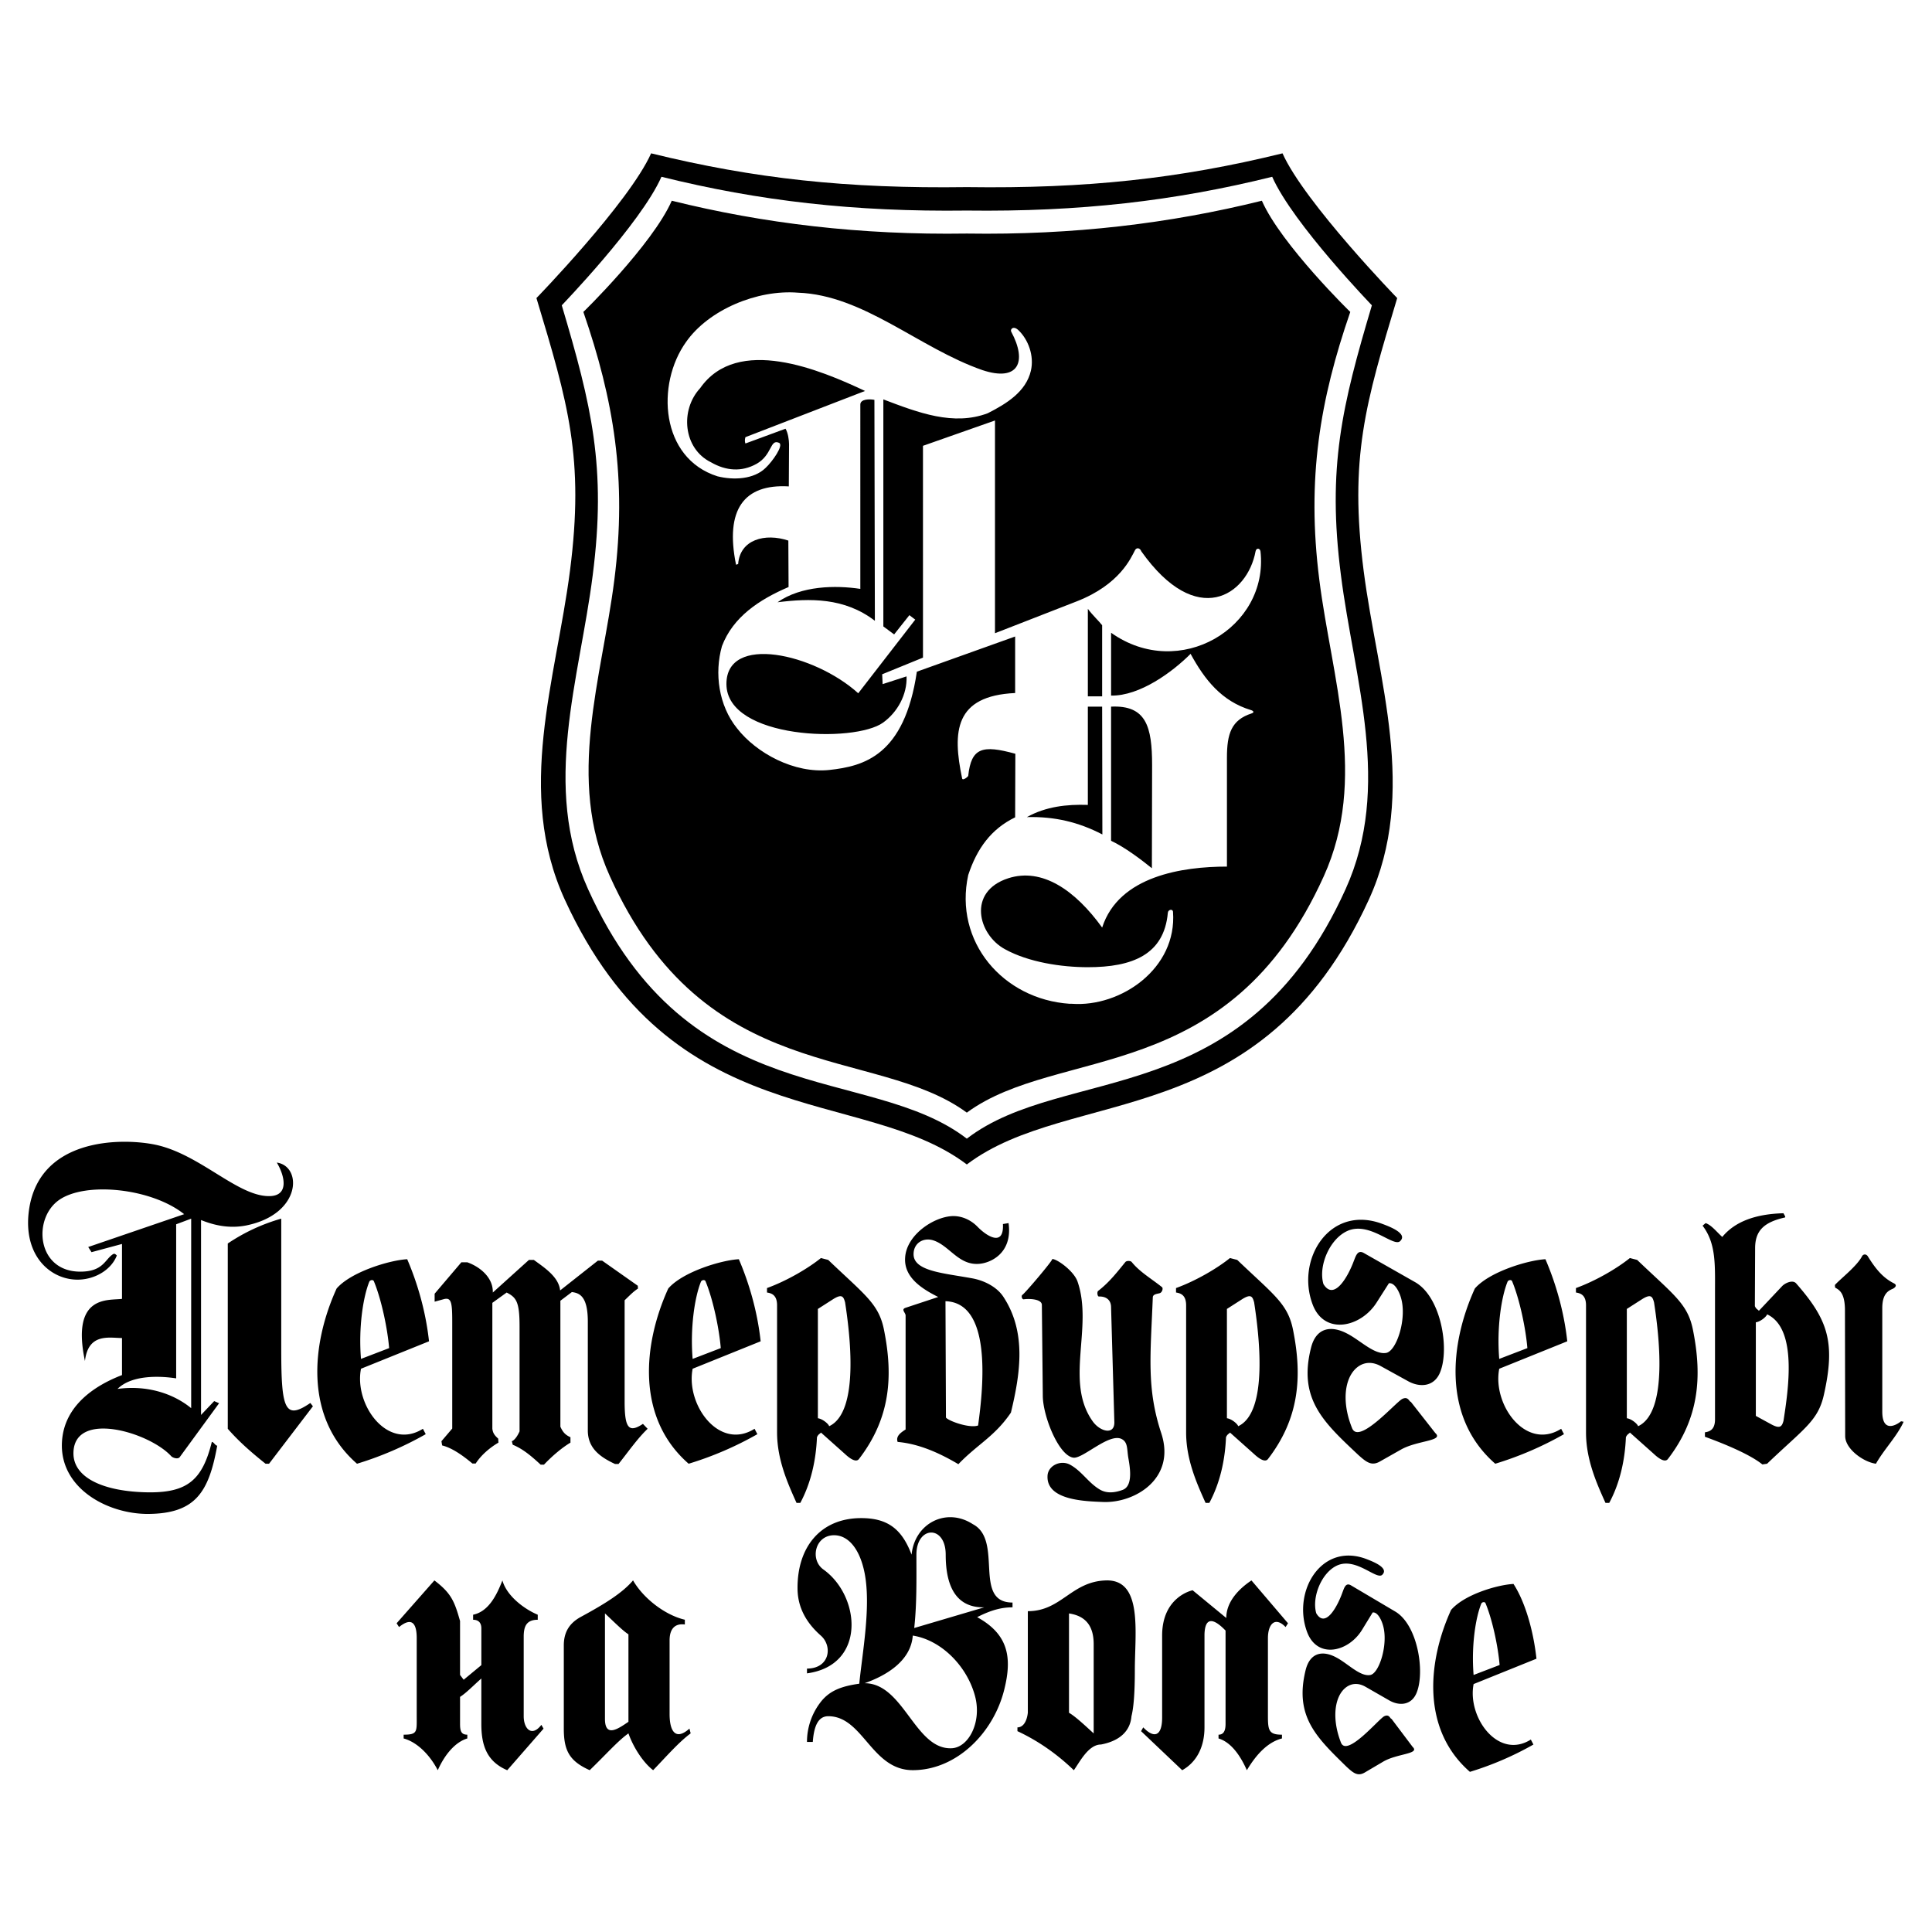 <svg xmlns="http://www.w3.org/2000/svg" width="2500" height="2500" viewBox="0 0 192.756 192.756"><g fill-rule="evenodd" clip-rule="evenodd"><path fill="#fff" d="M0 0h192.756v192.756H0V0z"/><path fill="#fff" d="M129.686 156.566h13.511v20.891h-13.511v-20.891z"/><path d="M96.46 116.179c10.389-7.862 29.344-2.925 40.108-26.419 4.938-10.788.889-21.927-.516-32.808-1.451-11.255.188-16.731 3.348-27.215.162.187-9.268-9.547-11.443-14.438-10.297 2.527-19.562 3.534-31.497 3.37-11.935.164-21.202-.842-31.498-3.37-2.175 4.891-11.606 14.625-11.442 14.438 3.159 10.483 4.797 15.959 3.346 27.215-1.404 10.881-5.452 22.02-.515 32.808 10.765 23.494 29.719 18.556 40.109 26.419z"/><path d="M106.732 100.149c-6.67-.444-11.583-6.201-10.132-12.847.865-2.621 2.269-4.587 4.681-5.757l.021-6.341c-3.299-.913-4.398-.608-4.703 2.2 0 .07-.562.538-.608.257-.983-4.68-.749-8.237 5.29-8.518v-5.639l-9.806 3.51c-1.24 8.4-5.312 9.43-8.728 9.805-3.486.374-7.277-1.662-9.219-4.165-1.826-2.27-2.271-5.476-1.498-8.191 1.1-2.901 3.697-4.633 6.646-5.896l-.023-4.633c-2.317-.772-4.821-.117-5.008 2.34l-.21.07c-1.123-5.522.795-8.073 5.265-7.815l.023-4.212c0-.375-.093-1.123-.351-1.544l-4.001 1.474c-.071-.164-.071-.398 0-.631l11.934-4.61c-4.469-2.106-12.73-5.593-16.45-.281-2.036 2.2-1.685 6.038 1.076 7.395 1.498.865 3.065.982 4.54.163 1.591-.889 1.333-2.504 2.247-2.106.514.21-.632 1.849-1.334 2.504-1.17 1.147-3.183 1.241-4.797.842-5.709-1.802-6.154-9.196-3.136-13.408 2.247-3.206 7.091-5.242 11.162-4.914 6.552.234 12.075 5.522 18.393 7.722 3.58 1.193 4.516-.795 2.879-3.838-.117-.234.211-.632.725-.14.959.913 1.592 2.527 1.24 4.048-.49 2.083-2.41 3.276-4.305 4.236-3.417 1.287-6.904-.047-10.414-1.381v22.651l1.076.796 1.521-1.919.585.444-5.687 7.348c-4.399-3.978-13.175-5.943-13.151-.913.023 5.5 12.801 5.897 15.632 3.838 1.427-1.03 2.41-2.785 2.34-4.61l-2.387.772-.046-.982 4.071-1.662V44.479l7.184-2.527v21.225l8.166-3.183c4.307-1.685 5.406-4.353 5.805-5.102.141-.28.49-.257.631.117 5.523 7.792 10.578 4.399 11.396 0 .07-.375.445-.328.492 0 .842 7.605-8.098 12.964-14.906 8.12V69.4c2.877.046 6.131-2.363 7.932-4.166 1.404 2.574 3.09 4.727 6.037 5.616.234.07.352.234.047.328-2.012.655-2.457 2.012-2.457 4.422v10.86c-4.375 0-10.787.912-12.449 6.083-2.689-3.721-5.99-6.014-9.383-4.914-4.095 1.334-2.994 5.616-.328 7.067 2.363 1.311 5.664 1.802 8.285 1.802 4.422 0 7.604-1.24 7.979-5.429.023-.328.492-.421.516-.094.42 5.664-5.219 9.525-10.086 9.173h-.214zm8.192-13.525c-1.102-.889-2.715-2.106-4.072-2.738V70.501c3.51-.164 4.094 1.989 4.094 5.85l-.022 10.273zm-4.94-3.37c-2.387-1.24-4.773-1.802-7.533-1.732 1.895-1.053 3.977-1.287 6.084-1.217V70.5h1.426l.023 12.754zm-1.449-13.782v-8.729c.443.608 1.146 1.263 1.426 1.638v7.091h-1.426zM87.24 39.894l.046 22.043c-3.042-2.34-6.505-2.246-9.711-1.849 2.363-1.662 5.803-1.708 8.26-1.334V40.361c.001-.561.937-.561 1.405-.467z" fill="#fff"/><path d="M96.46 111.007c9.172-6.739 26.067-2.457 35.616-23.587 4.398-9.711.795-19.75-.445-29.555-1.287-10.132.07-17.995 3.088-26.747.141.164-6.902-6.716-8.822-11.092-9.148 2.27-18.836 3.439-29.436 3.276-10.601.163-20.289-1.006-29.438-3.276-1.919 4.375-8.962 11.255-8.822 11.092 3.019 8.752 4.376 16.614 3.09 26.747-1.241 9.805-4.845 19.843-.445 29.555 9.546 21.13 26.441 16.848 35.614 23.587zm0 2.597c9.782-7.512 27.659-2.48 37.792-24.898 4.656-10.295.842-20.943-.469-31.333-1.381-10.741.117-16.918 3.09-26.911.162.164-7.887-8.144-9.945-12.824-9.713 2.411-19.236 3.51-30.467 3.37-11.233.141-20.757-.959-30.468-3.37-2.059 4.68-10.109 12.987-9.945 12.824 2.972 9.992 4.47 16.169 3.089 26.911-1.311 10.389-5.125 21.037-.468 31.333 10.131 22.418 28.01 17.387 37.791 24.898z" fill="#fff"/><path d="M146.654 176.778c-4.887-4.26-4.195-11.071-1.881-16.153 1.318-1.535 4.605-2.508 6.229-2.594 1.166 1.795 1.988 4.67 2.291 7.459l-6.271 2.53c-.648 3.309 2.443 7.59 5.709 5.536l.26.497a31.243 31.243 0 0 1-6.337 2.725zm.367-9.666c-.236-2.897.195-5.687.758-7.093.064-.193.367-.237.432-.064.693 1.665 1.254 4.347 1.406 6.162l-2.596.995zM128.504 161.955l-3.646-4.275c-1.209.806-2.512 2.088-2.512 3.747l-3.357-2.766s-3.043.604-3.043 4.526v8.173c0 1.761-.725 2.188-1.885.981l-.217.377 4.105 3.897c1.521-.854 2.223-2.439 2.223-4.274v-9.28c.049-1.785.918-1.609 2.102-.377v9.305c0 .729-.219 1.081-.701 1.081v.377c1.184.353 2.125 1.585 2.826 3.169.941-1.584 2.102-2.816 3.502-3.169v-.377c-1.279 0-1.4-.402-1.4-1.836v-7.795c0-1.384.699-2.213 1.762-1.107l.241-.377zM109.117 164.042v8.902c-1.039-.956-1.859-1.71-2.463-2.062v-9.908c1.715.252 2.463 1.307 2.463 3.068zm-6.57-3.294v10.134c-.096.855-.459 1.459-1.037 1.459v.377c2.102.98 3.984 2.313 5.627 3.898.58-.806 1.449-2.565 2.705-2.565 1.859-.353 2.922-1.333 3.043-2.816.242-.956.338-2.565.338-4.627 0-3.748.822-9.078-2.922-8.928-3.43.126-4.42 3.068-7.754 3.068zM91.068 163.182c2.874.452 5.458 3.093 6.23 6.11.652 2.565-.675 5.055-2.342 5.13-3.671.177-4.782-6.487-8.694-6.487 2.004-.706 4.613-2.138 4.806-4.753zm.145-.755c.266-2.439.218-4.854.218-7.318 0-2.892 2.922-2.991 2.922 0 0 3.546 1.304 5.256 3.743 5.256h.098l-6.981 2.062zm-.266-7.319c-.966-2.564-2.391-3.646-5.023-3.646-4.058 0-6.4 2.892-6.353 7.066.025 2.188 1.208 3.671 2.319 4.652 1.207 1.056.894 3.294-1.377 3.294v.478c5.941-.805 5.338-7.72 1.643-10.36-1.376-.981-.846-3.421 1.062-3.421 1.401 0 2.56 1.333 3.044 3.772.651 3.319-.218 7.896-.532 11.04-1.763.252-2.995.679-3.912 1.911a6.484 6.484 0 0 0-1.305 3.898h.58c.121-1.71.604-2.565 1.546-2.565 3.478 0 4.299 5.382 8.429 5.382 4.371 0 8.066-3.723 9.129-8.048.797-3.193.41-5.507-2.705-7.217 1.426-.729 2.463-.981 3.527-.981v-.478c-4.01 0-.871-6.211-3.963-7.82-2.631-1.71-5.795-.1-6.109 3.043zM60.357 171.532V160.97c1.039.98 1.764 1.71 2.343 2.088v8.726c-.966.654-2.319 1.634-2.343-.252zm2.802-13.856c-1.038 1.232-2.802 2.34-5.265 3.672-1.062.604-1.643 1.459-1.643 2.816v8.299c0 2.188.556 3.244 2.584 4.149 1.643-1.584 2.802-2.917 3.865-3.672.483 1.384 1.473 2.917 2.464 3.672 1.4-1.458 2.584-2.817 3.743-3.672l-.121-.478c-1.353 1.207-1.981.327-1.981-1.459v-7.342c0-1.208.581-1.711 1.522-1.585v-.476c-1.956-.454-4.129-2.114-5.168-3.924zM48.023 167.463v4.526c0 2.138.531 3.747 2.584 4.627l3.623-4.149-.217-.377c-.966 1.258-1.763.377-1.763-.855v-8.047c.024-.88.242-1.584 1.401-1.584v-.503c-1.329-.554-3.092-1.861-3.526-3.421-.531 1.358-1.329 3.094-2.923 3.421v.503c.581 0 .822.352.822.854v3.672l-1.763 1.458-.362-.477v-5.383c-.556-1.961-.87-2.766-2.56-4.049l-3.768 4.275.242.377c1.208-.98 1.763-.478 1.763 1.107v7.795c0 1.534.097 1.836-1.305 1.836v.377c1.305.353 2.584 1.585 3.406 3.169.7-1.584 1.763-2.816 2.947-3.169v-.377c-.604 0-.725-.352-.725-1.081v-2.69c.602-.377 1.302-1.107 2.124-1.835zM135.887 162.615c-1.354 2.213-4.469 2.941-5.482.2-1.498-4.048 1.449-9.027 5.99-7.242.652.252 2.148.855 1.545 1.509-.531.68-2.633-1.785-4.564-.88-1.547.729-2.512 3.169-2.053 4.753.918 1.56 2.125-.704 2.607-2.062.17-.428.314-1.03.846-.729l4.42 2.615c2.223 1.308 2.971 5.909 2.174 8.021-.508 1.383-1.787 1.409-2.754.855l-2.367-1.358c-1.086-.628-2.004-.15-2.512.679-.652 1.082-.725 2.893.049 4.879.58 1.484 3.695-2.263 4.299-2.615.531-.276.604.252.748.252l2.102 2.791c.773.729-1.545.654-2.945 1.483l-1.836 1.082c-.701.402-1.135.05-1.836-.604-2.947-2.892-5.193-4.979-4.059-9.606.436-1.785 1.717-2.012 3.092-1.258 1.137.604 2.344 1.911 3.357 1.735.895-.151 1.812-3.068 1.281-4.929-.121-.453-.508-1.383-1.039-1.309l-1.063 1.738zM82.724 142.294c-.046-.211-.632-.726-1.124-.796v-10.905l1.498-.959c.89-.562 1.053-.304 1.217.305.468 3.041 1.475 10.927-1.591 12.355zm-2.879 7.651h-.374c-.842-1.872-1.942-4.282-1.942-7.02v-12.684c0-1.029-.538-1.217-1.006-1.287v-.444c2.06-.749 4.165-2.013 5.382-2.995l.726.187c3.673 3.511 5.054 4.377 5.569 6.997.936 4.681.608 8.822-2.504 12.87-.328.421-1.053-.187-1.404-.515l-2.387-2.129c-.094.14-.257.14-.397.468-.095 2.27-.586 4.541-1.663 6.552zM123.533 142.294c-.047-.211-.631-.726-1.123-.796v-10.905l1.498-.959c.889-.562 1.053-.304 1.217.305.469 3.041 1.475 10.927-1.592 12.355zm-2.877 7.651h-.375c-.842-1.872-1.941-4.282-1.941-7.02v-12.684c0-1.029-.539-1.217-1.008-1.287v-.444c2.061-.749 4.166-2.013 5.383-2.995l.725.187c3.676 3.511 5.055 4.377 5.57 6.997.936 4.681.609 8.822-2.504 12.87-.328.421-1.053-.187-1.404-.515l-2.387-2.129c-.094.14-.258.14-.396.468-.096 2.27-.587 4.541-1.663 6.552zM163.432 142.294c-.047-.211-.631-.726-1.123-.796v-10.905l1.498-.959c.889-.562 1.053-.304 1.217.305.468 3.041 1.474 10.927-1.592 12.355zm-2.879 7.651h-.373c-.844-1.872-1.943-4.282-1.943-7.02v-12.684c0-1.029-.537-1.217-1.006-1.287v-.444c2.061-.749 4.166-2.013 5.383-2.995l.725.187c3.674 3.511 5.055 4.377 5.57 6.997.936 4.681.607 8.822-2.504 12.87-.328.421-1.055-.187-1.404-.515l-2.387-2.129c-.094.14-.258.14-.398.468-.095 2.27-.585 4.541-1.663 6.552zM176.303 131.131c-.047.211-.633.726-1.123.796v9.337l1.496.818c.891.491 1.1.281 1.264-.327.468-3.042 1.427-9.196-1.637-10.624zm1.636-10.085c-2.713.07-4.82.796-6.107 2.364-.537-.469-1.053-1.171-1.66-1.381l-.305.257c1.357 1.778 1.24 3.908 1.24 6.646v12.683c0 1.029-.539 1.217-1.006 1.287v.444c2.059.749 4.516 1.778 5.732 2.762l.469-.07c3.672-3.51 5.076-4.259 5.662-6.856 1.193-5.288.396-7.534-2.762-11.138-.352-.398-1.123-.023-1.404.28l-2.316 2.457c-.094-.141-.256-.141-.398-.468l.025-5.779c0-1.779.912-2.598 2.971-3.066.117-.024-.094-.305-.141-.422zM110.031 149.852c-1.66-.07-5.592-.14-5.521-2.551 0-1.053 1.287-1.685 2.246-1.17 1.17.633 1.824 1.803 2.973 2.481.748.444 1.59.28 2.246.046 1.053-.351.795-2.105.607-3.158-.164-.913-.023-1.615-.701-1.943-1.264-.584-3.861 2.013-4.797 1.873-1.475-.211-3.043-4.189-3.043-6.178l-.094-9.057c0-.562-1.123-.655-1.824-.562-.164 0-.258-.351-.117-.444.305-.211 3.158-3.58 2.971-3.58.492 0 2.154 1.192 2.527 2.246 1.592 4.586-1.332 10.016 1.545 13.993.75 1.007 2.152 1.334 2.131.048l-.328-11.467c0-.772-.539-1.1-1.217-1.076-.141 0-.211-.445-.07-.562 1.1-.843 1.895-1.872 2.715-2.879.115-.141.514-.141.631 0 .795.983 1.895 1.614 3.02 2.504.141.117.023.538-.234.608s-.656.094-.68.398c-.234 5.85-.631 9.103.844 13.572 1.496 4.565-2.693 6.998-5.83 6.858zM35.619 146.037c-5.288-4.609-4.54-11.98-2.036-17.479 1.427-1.661 5.288-2.832 7.043-2.925 1.007 2.34 1.849 5.171 2.177 8.189l-6.787 2.738c-.702 3.58 2.645 8.214 6.178 5.99l.281.538a33.689 33.689 0 0 1-6.856 2.949zm.397-10.459c-.257-3.137.211-6.154.819-7.676.07-.211.398-.257.468-.07.749 1.802 1.357 4.704 1.521 6.669l-2.808 1.077zM68.707 146.037c-5.288-4.609-4.539-11.98-2.036-17.479 1.427-1.661 5.289-2.832 7.043-2.925 1.006 2.34 1.849 5.171 2.176 8.189l-6.786 2.738c-.702 3.58 2.645 8.214 6.178 5.99l.28.538a33.632 33.632 0 0 1-6.855 2.949zm.397-10.459c-.257-3.137.211-6.154.819-7.676.07-.211.398-.257.468-.07.749 1.802 1.357 4.704 1.521 6.669l-2.808 1.077zM149.182 146.037c-5.289-4.609-4.541-11.98-2.037-17.479 1.428-1.661 5.289-2.832 7.043-2.925 1.008 2.34 1.85 5.171 2.178 8.189l-6.787 2.738c-.701 3.58 2.645 8.214 6.178 5.99l.281.538a33.713 33.713 0 0 1-6.856 2.949zm.396-10.459c-.256-3.137.211-6.154.82-7.676.07-.211.396-.257.467-.07.75 1.802 1.357 4.704 1.521 6.669l-2.808 1.077zM89.557 143.861c-.188-.538.233-.889.795-1.24v-11.372c0-.281-.491-.609 0-.772l3.253-1.076c-1.638-.82-3.439-1.966-3.3-3.932.141-2.316 2.949-4.118 4.797-4.142.936 0 1.802.421 2.435 1.076.936.959 2.643 2.013 2.525-.281l.562-.093c.422 3.018-1.826 4.024-3.041 4.071-1.967.094-2.879-1.825-4.447-2.341-.983-.326-1.966.234-1.989 1.334-.047 1.732 2.972 1.92 5.78 2.434 1.146.188 2.527.819 3.205 1.896 2.271 3.486 1.686 7.534.727 11.513-1.615 2.387-3.369 3.183-5.242 5.147-1.895-1.122-3.931-2.034-6.06-2.222zm4.82-2.433l-.047-11.606c4.609.14 3.814 8.377 3.254 12.401-.89.304-2.973-.468-3.207-.795zM184.094 143.276l-.023-12.543c0-1.825-.631-2.059-.982-2.27l-.023-.258c.516-.585 2.199-1.871 2.715-2.878.117-.211.398-.234.561 0 .727 1.17 1.453 2.13 2.621 2.715.281.14.211.351-.07.515-.326.164-1.098.351-1.098 1.942v10.39c.021 1.966 1.262 1.404 1.871.913l.258.046c-.656 1.451-1.943 2.738-2.762 4.188-1.242-.162-3.068-1.473-3.068-2.76z"/><path d="M17.577 137.52c-1.662-.257-4.446-.351-5.851 1.054 2.925-.398 5.546.444 7.348 1.919v-18.908l-1.498.562v15.373h.001zm10.039-21.529c2.551.351 2.48 5.148-3.042 6.271-1.872.374-3.463-.117-4.516-.538v19.445l1.31-1.38.492.21-3.932 5.383c-.187.233-.679.07-.842-.094-2.176-2.387-9.641-4.61-9.758-.375-.07 2.527 3.019 3.932 7.535 3.979 3.861.023 5.335-1.264 6.271-5.031.187 0 .351.375.538.375-.842 4.656-2.176 6.786-6.926 6.809-4.072 0-8.822-2.598-8.564-7.184.21-3.744 3.486-5.709 5.99-6.669v-3.697c-1.24 0-3.37-.538-3.697 2.293-1.404-6.669 2.363-6.014 3.697-6.201v-5.476l-3.042.819-.328-.515 9.571-3.276c-3.253-2.598-9.852-3.276-12.496-1.404s-2.2 7.138 2.13 7.138c2.293 0 2.457-1.217 3.252-1.732.188-.117.258 0 .398.117-.538 1.404-2.105 2.34-3.72 2.41-2.645.117-5.476-2.082-5.102-6.436.702-7.792 9.337-7.722 12.683-7.02 4.399.937 8.12 5.078 11.256 5.125 2.105.048 1.661-1.988.842-3.346zm.445 18.744c0 5.874.374 6.974 2.902 5.241l.257.328-4.376 5.732h-.351c-1.404-1.123-2.645-2.199-3.768-3.486v-18.486a18.672 18.672 0 0 1 5.335-2.48v13.151h.001zM45.119 142.527l-1.077 1.264.071.421c.959.234 2.012.96 3.018 1.802h.328c.608-.936 1.544-1.661 2.27-2.082l-.023-.398c-.304-.28-.539-.514-.585-1.006v-12.543l1.428-1.029c.959.492 1.287.913 1.287 3.37v10.483c-.187.421-.468.865-.772.982l.094.352c1.029.421 1.872 1.146 2.785 1.988h.327c.795-.842 1.779-1.685 2.644-2.199v-.538c-.444-.211-.725-.421-1.005-1.053v-12.566l1.146-.866c.749.094 1.591.398 1.591 2.949v10.857c0 1.802 1.264 2.668 2.714 3.346h.352c1.006-1.263 1.895-2.551 2.901-3.51l-.468-.491c-1.404.937-1.802.397-1.826-2.013v-10.319c.539-.515.842-.843 1.334-1.17l-.023-.281-3.557-2.504h-.421l-3.768 2.973c-.141-1.357-1.567-2.271-2.621-3.043h-.492l-3.604 3.253c.047-1.497-1.287-2.574-2.551-3.019h-.585l-2.668 3.136v.796l.937-.258c.749-.187.819.398.819 2.316v10.6zM137.34 129.961c-1.568 2.468-5.186 3.28-6.363.225-1.738-4.514 1.682-10.063 6.953-8.073.756.28 2.494.953 1.793 1.682-.617.757-3.055-1.99-5.299-.981-1.793.813-2.914 3.533-2.383 5.299 1.066 1.738 2.469-.785 3.027-2.299.197-.477.365-1.149.982-.813l5.131 2.916c2.578 1.458 3.447 6.588 2.521 8.942-.588 1.542-2.074 1.57-3.195.953l-2.746-1.514c-1.262-.7-2.328-.168-2.916.758-.758 1.205-.842 3.223.057 5.438.672 1.654 4.289-2.522 4.988-2.915.617-.309.701.28.869.28l2.439 3.111c.896.813-1.793.729-3.42 1.654l-2.131 1.205c-.812.449-1.318.057-2.131-.672-3.42-3.225-6.027-5.552-4.709-10.71.504-1.989 1.99-2.242 3.588-1.401 1.318.673 2.719 2.131 3.896 1.935 1.037-.168 2.104-3.42 1.486-5.494-.141-.505-.588-1.542-1.205-1.458l-1.232 1.932z"/></g></svg>